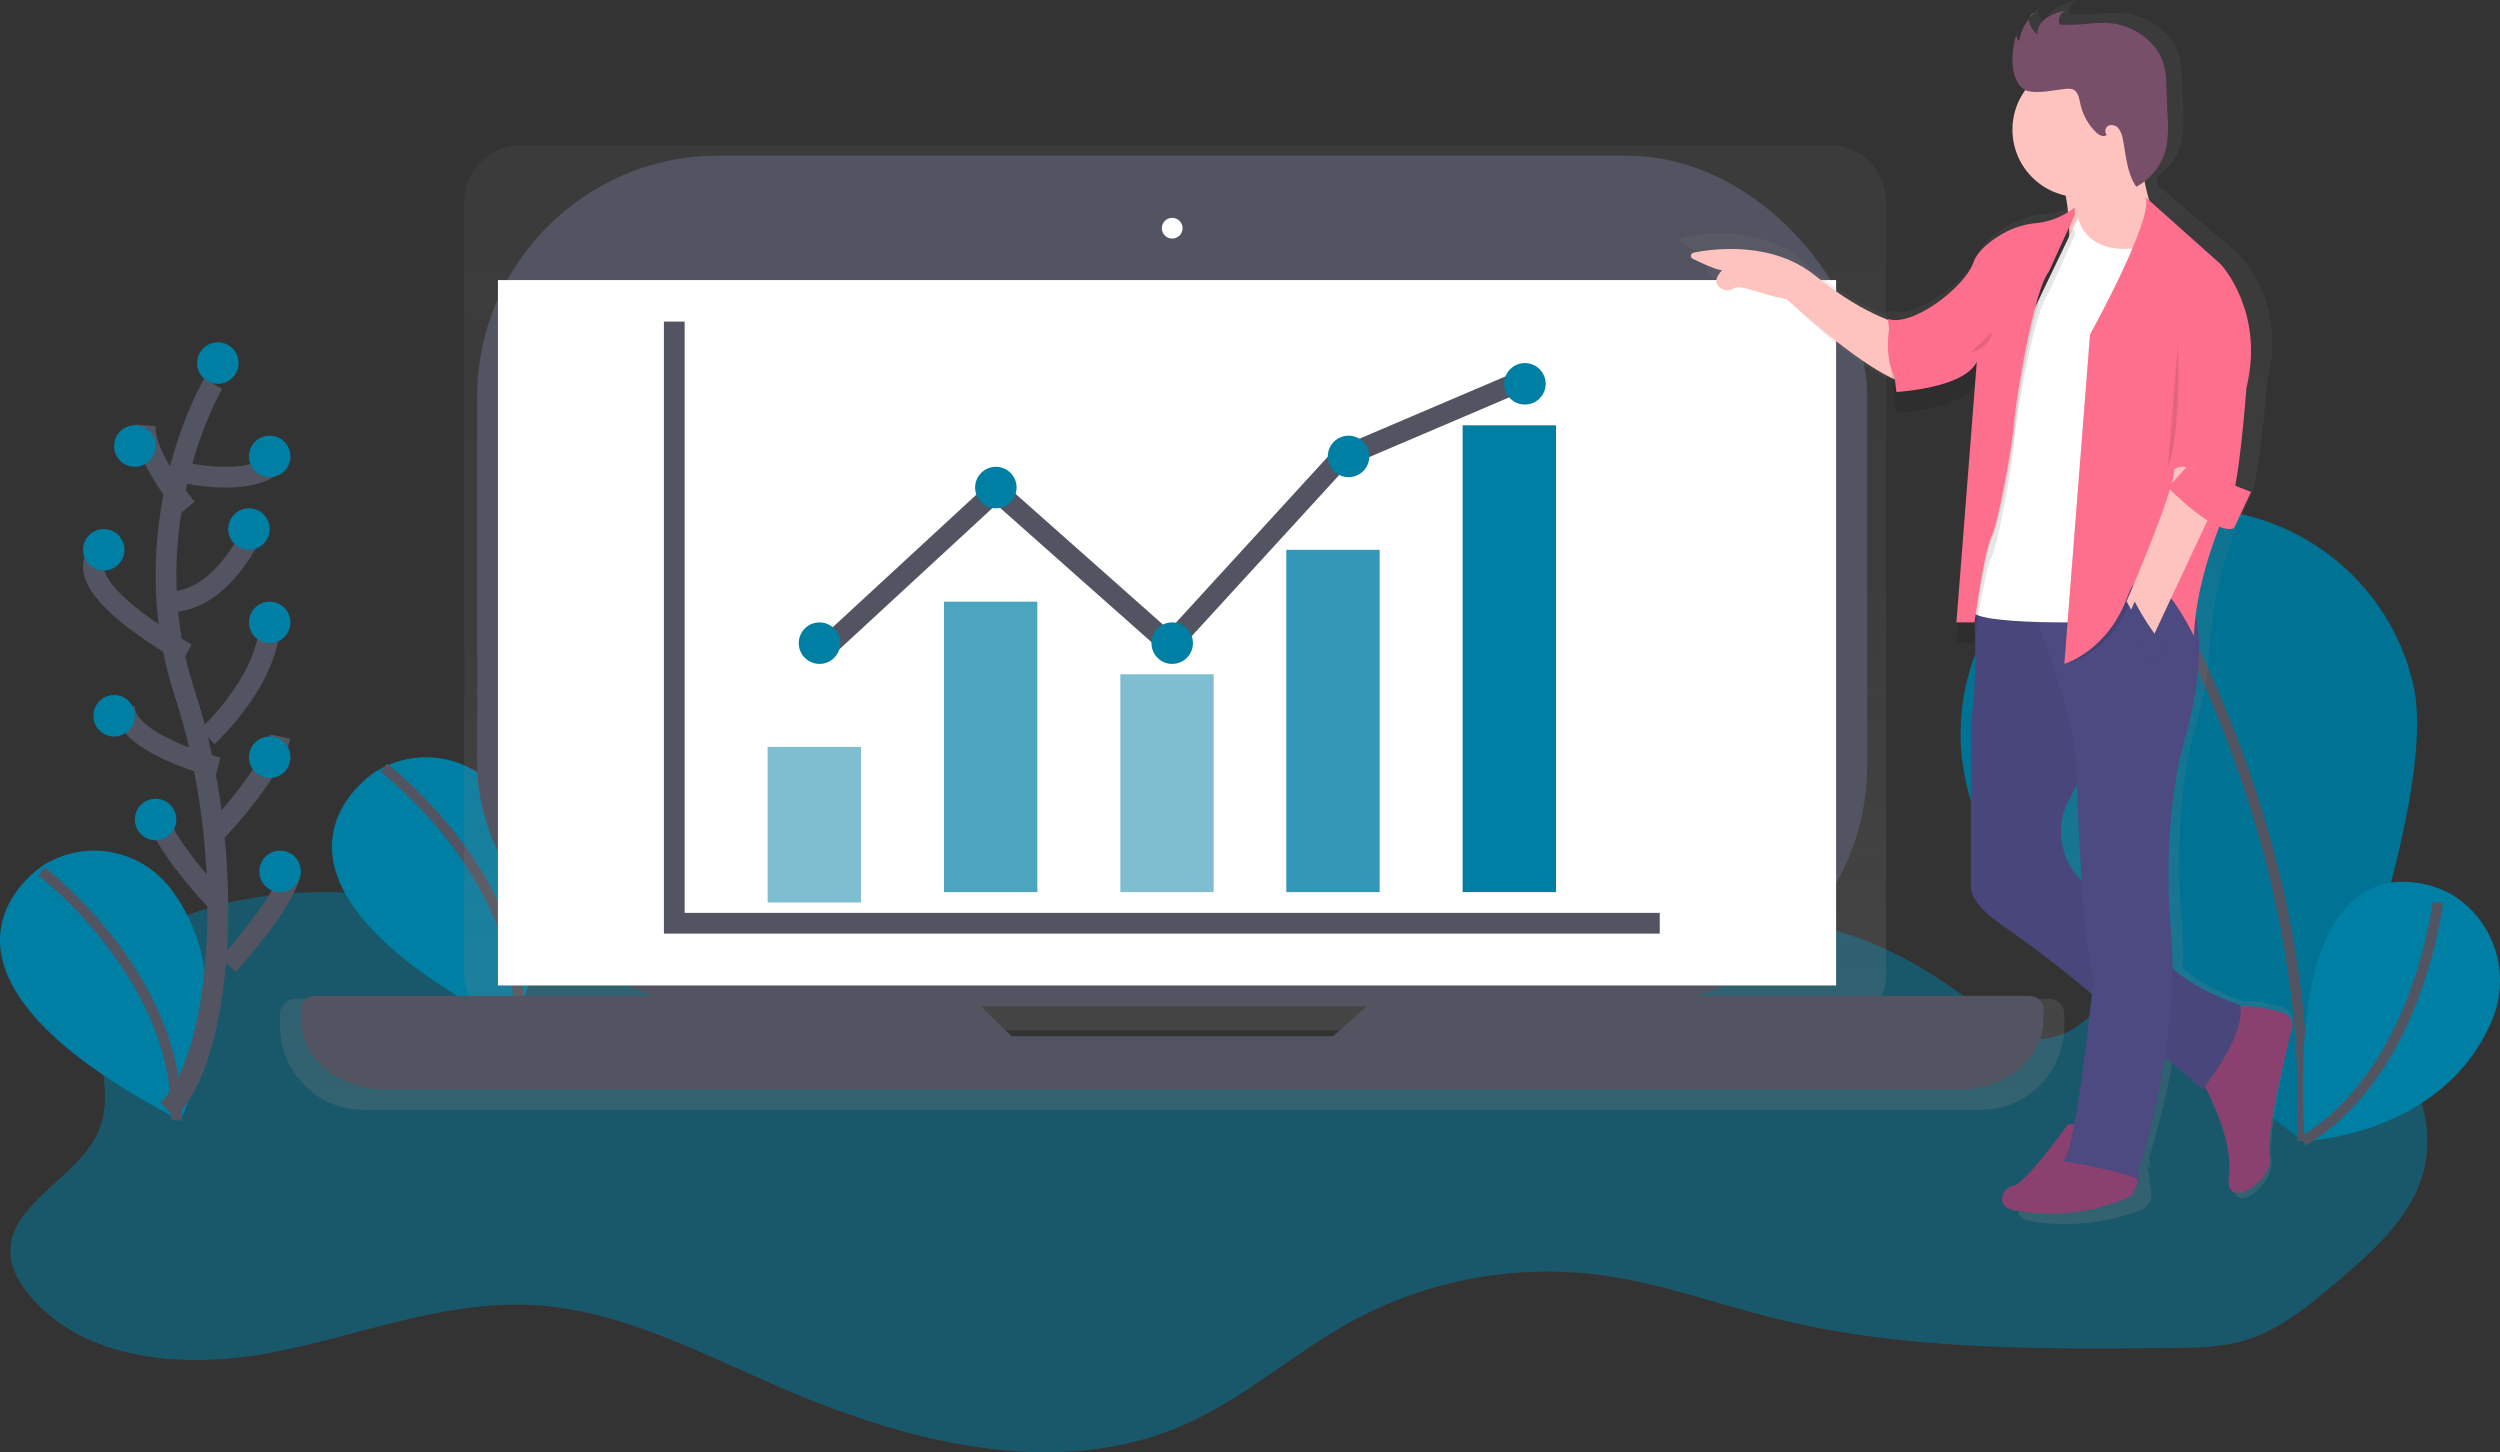 <?xml version="1.0" encoding="UTF-8"?>
<svg width="241px" height="140px" viewBox="0 0 241 140" version="1.1" xmlns="http://www.w3.org/2000/svg" xmlns:xlink="http://www.w3.org/1999/xlink">
    <rect x="0" y="0" width="241" height="140" fill="#333333" stroke="none"/>
    <!-- Generator: Sketch 56.1 (81669) - https://sketch.com -->
    <title>undraw_finance_0bdk</title>
    <desc>Created with Sketch.</desc>
    <defs>
        <linearGradient x1="50%" y1="99.989%" x2="50%" y2="-0.003%" id="linearGradient-1">
            <stop stop-color="#808080" stop-opacity="0.25" offset="0%"></stop>
            <stop stop-color="#808080" stop-opacity="0.12" offset="54%"></stop>
            <stop stop-color="#808080" stop-opacity="0.1" offset="100%"></stop>
        </linearGradient>
        <linearGradient x1="50.021%" y1="99.989%" x2="50.021%" y2="-0.013%" id="linearGradient-2">
            <stop stop-color="#808080" stop-opacity="0.25" offset="0%"></stop>
            <stop stop-color="#808080" stop-opacity="0.12" offset="54%"></stop>
            <stop stop-color="#808080" stop-opacity="0.1" offset="100%"></stop>
        </linearGradient>
    </defs>
    <g id="Page-2" stroke="none" stroke-width="1" fill="none" fill-rule="evenodd">
        <g id="Page-d'accueil-01" transform="translate(-585, -1109)">
            <g id="card-PK-LBCP-Copy" transform="translate(530, 1057)">
                <g id="undraw_finance_0bdk" transform="translate(54.879, 51.5)">
                    <path d="M59.722,92.435 C45.042,87.385 28.256,83.111 14.541,90.368 C12.802,91.287 11.089,92.445 10.153,94.168 C7.679,98.701 11.611,104.579 9.695,109.37 C7.778,114.161 0.565,116.573 1.156,121.691 C1.311,123.029 2.039,124.24 2.897,125.283 C8.269,131.818 18.119,132.479 26.444,130.857 C34.769,129.236 42.911,125.874 51.387,126.297 C59.531,126.715 67.024,130.604 74.486,133.877 C87.067,139.411 101.76,143.381 114.331,137.82 C120.09,135.271 124.852,130.931 130.365,127.901 C137.794,123.855 146.334,122.295 154.722,123.452 C160.321,124.237 165.666,126.213 171.146,127.576 C183.592,130.67 196.582,130.569 209.407,130.447 C211.794,130.424 214.22,130.396 216.508,129.717 C219.896,128.704 222.69,126.37 225.38,124.088 C228.916,121.09 232.639,117.797 233.779,113.315 C235.126,107.994 232.339,102.339 228.206,98.723 C224.072,95.108 218.788,93.132 213.632,91.226 C212.359,90.76 211,90.286 209.697,90.639 C208.842,90.872 208.122,91.439 207.483,92.05 C203.823,95.556 200.731,101.488 195.74,100.535 C193.958,100.195 192.5,98.962 191.09,97.821 C183.561,91.741 173.434,87.046 164.348,90.406 C157.702,92.863 153.012,99.174 146.277,101.401 C141.487,102.988 136.283,102.301 131.243,102.61 C123.913,103.056 116.779,105.635 109.439,105.478 C90.722,105.078 75.128,87.261 56.487,88.959 C55.026,89.091 53.433,89.425 52.537,90.575" id="Path" fill="#007FA5" fill-rule="nonzero" opacity="0.5"></path>
                    <path d="M36.34,74.872 C36.34,74.872 20.755,84.567 49.495,99.5 C49.495,99.5 55.828,87.384 48.827,77.505 C46.015,73.521 40.756,72.334 36.585,74.74 L36.34,74.872 Z" id="Path" fill="#007FA5" fill-rule="nonzero"></path>
                    <path d="M37.121,74.5 C37.121,74.5 50.487,84.664 50.114,98.5" id="Path" stroke="#535461"></path>
                    <path d="M232.633,65.977 C235.849,77.545 222.13,110.5 222.13,110.5 C222.13,110.5 193.264,89.002 190.045,77.435 C187.753,69.885 189.798,61.706 195.388,56.062 C200.979,50.419 209.238,48.196 216.97,50.254 C224.703,52.312 230.696,58.328 232.63,65.974 L232.633,65.977 Z" id="Path" fill="#007FA5" fill-rule="nonzero"></path>
                    <path d="M232.633,65.977 C235.849,77.545 222.13,110.5 222.13,110.5 C222.13,110.5 193.264,89.002 190.045,77.435 C187.753,69.885 189.798,61.706 195.388,56.062 C200.979,50.419 209.238,48.196 216.97,50.254 C224.703,52.312 230.696,58.328 232.63,65.974 L232.633,65.977 Z" id="Path" fill="#000000" fill-rule="nonzero" opacity="0.1"></path>
                    <path d="M205.121,51.5 C205.121,51.5 223.416,77.853 222.048,110.5" id="Path" stroke="#535461"></path>
                    <path d="M236.233,86.597 C236.233,86.597 220.278,77.715 222.298,110.5 C222.298,110.5 235.607,110.013 240.331,98.904 C242.243,94.431 240.583,89.203 236.467,86.735 L236.233,86.597 Z" id="Path" fill="#007FA5" fill-rule="nonzero"></path>
                    <path d="M235.121,87.5 C235.121,87.5 233.235,103.915 222.121,110.5" id="Path" stroke="#535461"></path>
                    <path d="M4.344,83.882 C4.344,83.882 -11.25,93.575 17.495,108.5 C17.495,108.5 23.828,96.384 16.827,86.505 C14.015,82.521 8.755,81.334 4.584,83.74 L4.344,83.882 Z" id="Path" fill="#007FA5" fill-rule="nonzero"></path>
                    <path d="M4.121,84.5 C4.121,84.5 17.487,94.664 17.114,108.5" id="Path" stroke="#535461"></path>
                    <path d="M197.678,96.786 L181.379,96.786 C181.754,96.03 181.949,95.197 181.947,94.353 L181.947,19.969 C181.947,16.949 179.504,14.5 176.491,14.5 L50.328,14.5 C47.314,14.5 44.871,16.949 44.871,19.969 L44.871,94.355 C44.87,95.199 45.065,96.032 45.44,96.788 L28.565,96.788 C28.181,96.788 27.812,96.942 27.542,97.215 C27.271,97.488 27.119,97.858 27.121,98.243 L27.121,99.41 C27.121,103.878 30.735,107.5 35.194,107.5 L191.049,107.5 C193.19,107.5 195.243,106.648 196.757,105.13 C198.271,103.613 199.121,101.555 199.121,99.41 L199.121,98.243 C199.124,97.857 198.973,97.487 198.702,97.213 C198.431,96.94 198.063,96.786 197.678,96.786 Z M97.249,101.413 L95.843,99.824 L130.542,99.824 L128.994,101.416 L97.249,101.413 Z" id="Shape" fill="url(#linearGradient-1)" fill-rule="nonzero"></path>
                    <rect id="Rectangle" fill="#535461" fill-rule="nonzero" x="46.121" y="15.5" width="134" height="82" rx="23.26"></rect>
                    <rect id="Rectangle" fill="#FFFFFF" fill-rule="nonzero" x="48.121" y="27.5" width="129" height="68"></rect>
                    <circle id="Oval" fill="#FFFFFF" fill-rule="nonzero" cx="113.121" cy="22.5" r="1"></circle>
                    <path d="M133.021,96.5 L128.624,100.392 L97.629,100.392 L93.656,96.5 L30.531,96.5 C29.753,96.5 29.121,97.045 29.121,97.716 L29.121,98.696 C29.121,102.454 32.652,105.5 37.006,105.5 L189.237,105.5 C191.328,105.5 193.333,104.783 194.812,103.507 C196.291,102.231 197.121,100.501 197.121,98.696 L197.121,97.716 C197.121,97.045 196.49,96.5 195.712,96.5 L133.021,96.5 Z" id="Path" fill="#535461" fill-rule="nonzero"></path>
                    <polyline id="Path" stroke="#535461" stroke-width="2" points="65.121 31.5 65.121 89.5 160.121 89.5"></polyline>
                    <rect id="Rectangle" fill="#007FA5" fill-rule="nonzero" opacity="0.5" x="74.121" y="72.5" width="9" height="15"></rect>
                    <rect id="Rectangle" fill="#007FA5" fill-rule="nonzero" opacity="0.7" x="91.121" y="58.5" width="9" height="28"></rect>
                    <rect id="Rectangle" fill="#007FA5" fill-rule="nonzero" opacity="0.5" x="108.121" y="65.5" width="9" height="21"></rect>
                    <rect id="Rectangle" fill="#007FA5" fill-rule="nonzero" opacity="0.8" x="124.121" y="53.5" width="9" height="33"></rect>
                    <rect id="Rectangle" fill="#007FA5" fill-rule="nonzero" x="141.121" y="41.5" width="9" height="45"></rect>
                    <polyline id="Path" stroke="#535461" stroke-width="2" points="79.121 63.5 96.15 47.786 112.9 62.642 129.371 44.644 146.121 37.5"></polyline>
                    <circle id="Oval" fill="#007FA5" fill-rule="nonzero" cx="79.121" cy="62.5" r="2"></circle>
                    <circle id="Oval" fill="#007FA5" fill-rule="nonzero" cx="113.121" cy="62.5" r="2"></circle>
                    <circle id="Oval" fill="#007FA5" fill-rule="nonzero" cx="130.121" cy="44.5" r="2"></circle>
                    <circle id="Oval" fill="#007FA5" fill-rule="nonzero" cx="96.121" cy="47.5" r="2"></circle>
                    <circle id="Oval" fill="#007FA5" fill-rule="nonzero" cx="147.121" cy="37.5" r="2"></circle>
                    <path d="M220.172,97.603 C219.127,97.263 217.578,96.871 216.349,97.009 C215.18,96.589 212.43,95.499 210.551,93.857 C210.606,92.243 210.564,90.627 210.427,89.018 C209.466,78.225 211.627,71.11 211.627,71.11 C211.627,71.11 213.324,65.682 213.138,61.178 C213.248,61.382 213.309,61.503 213.309,61.503 C213.457,57.618 214.797,53.597 215.801,51.092 C215.84,51.081 215.877,51.068 215.914,51.052 L217.035,48.423 C217.124,48.27 217.195,48.107 217.246,47.938 L217.427,47.522 L217.374,47.5 C217.392,47.432 217.41,47.359 217.427,47.286 L217.427,47.286 C218.144,44.292 218.702,37.192 218.702,37.192 C220.623,29.72 216.061,25.108 216.061,25.108 L208.319,18.526 C208.358,18.612 208.383,18.703 208.395,18.796 L208.332,18.74 C208.222,18.431 208.102,18.061 207.985,17.638 C208.258,17.444 208.514,17.227 208.75,16.991 C209.63,16.169 210.235,15.102 210.485,13.932 C210.635,13.016 210.674,12.087 210.6,11.162 L210.472,7.987 C210.467,7.366 210.403,6.747 210.281,6.137 C209.698,3.619 207.085,1.857 204.463,1.741 C203.629,1.736 202.795,1.78 201.966,1.872 C201.287,1.927 200.607,1.941 199.927,1.915 C199.849,1.919 199.773,1.899 199.708,1.857 C199.649,1.799 199.615,1.72 199.613,1.638 C199.586,1.34 199.684,1.044 199.883,0.82 C199.986,0.731 200.106,0.663 200.235,0.621 L200.049,0.664 C200.141,0.592 200.244,0.537 200.355,0.5 C199.675,0.618 199.021,0.852 198.423,1.192 C198.258,1.299 198.107,1.425 197.972,1.567 C197.616,1.876 197.384,2.302 197.32,2.766 C197,2.5 196.762,2.151 196.631,1.759 C196.591,1.598 196.591,1.431 196.631,1.27 C196.586,1.326 196.541,1.383 196.499,1.442 C196.499,1.424 196.499,1.406 196.499,1.389 C196.006,1.987 195.658,2.688 195.48,3.438 C195.341,3.274 195.275,3.062 195.296,2.849 C195.258,2.967 195.222,3.086 195.189,3.204 C195.177,3.125 195.177,3.046 195.189,2.967 C194.889,3.875 194.753,4.828 194.789,5.782 C194.789,6.734 195.217,8.217 196.249,8.551 C196.303,8.569 196.356,8.582 196.412,8.594 C195.233,10.404 195.053,12.677 195.933,14.646 C196.813,16.614 198.635,18.015 200.783,18.373 C200.8,18.489 200.816,18.61 200.831,18.738 L200.872,18.738 C200.9,18.99 200.923,19.267 200.938,19.549 C200.678,19.801 200.393,20.027 200.087,20.223 C199.221,20.729 198.254,21.045 197.253,21.15 C196.058,21.242 194.896,21.586 193.846,22.157 C192.61,22.839 191.246,23.834 190.818,25.042 C190.105,27.056 186.175,30.191 183.54,30.581 L182.602,30.528 L182.533,30.508 L182.533,30.526 L182.304,30.513 L182.291,30.513 L182.23,30.513 L182.23,30.526 L181.993,30.513 C181.993,30.513 181.97,30.621 181.937,30.813 C180.611,30.362 177.795,29.113 174.131,25.828 C170.053,22.169 164.535,22.889 162.407,23.35 C162.259,23.383 162.147,23.502 162.125,23.651 C162.104,23.799 162.177,23.945 162.311,24.017 C163.169,24.483 164.5,25.16 165.114,25.236 C165.114,25.236 163.84,26.553 165.195,27.25 C165.527,27.408 165.92,27.371 166.215,27.152 C166.872,26.676 168.7,27.754 171.348,28.315 C171.348,28.315 178.82,35.954 182.531,37.127 C182.616,37.294 182.71,37.456 182.813,37.613 L183.043,37.595 L183.043,37.613 L183.14,37.613 L183.168,37.864 C183.168,37.864 188.937,37.565 190.813,35.495 C190.946,35.378 191.068,35.249 191.178,35.11 L189.172,60.035 L189.19,60.035 L189.172,60.272 L190.648,60.272 C190.774,63.337 190.64,66.408 190.247,69.451 L190.247,85.7 C190.247,85.7 190.171,87.13 193.178,89.225 C196.331,91.393 199.37,93.72 202.282,96.196 L202.646,96.508 C202.093,101.48 200.936,110.748 199.97,111.093 L200.566,111.196 C199.547,112.473 196.652,115.98 195.77,116.073 C194.689,116.191 193.968,117.853 195.77,118.208 C199.368,118.823 203.067,118.463 206.474,117.165 C207.173,116.893 207.594,116.184 207.493,115.448 L207.144,112.83 C207.21,112.866 207.264,112.922 207.297,112.989 C207.537,113.701 207.297,112.04 207.297,112.04 C208.284,108.905 209.06,105.709 209.619,102.472 L213.187,105.519 C213.187,105.519 213.258,105.431 213.383,105.267 C214.257,107.226 215.817,111.234 215.468,114.169 C214.988,118.198 219.545,114.643 219.069,112.271 C218.681,110.353 220.414,102.221 221.09,99.179 C221.24,98.499 220.843,97.817 220.172,97.603 Z" id="Path" fill="url(#linearGradient-2)" fill-rule="nonzero"></path>
                    <path d="M183.797,31.834 C183.797,31.834 180.31,31.295 175.141,27.097 C171.052,23.776 165.535,24.429 163.408,24.848 C163.26,24.877 163.147,24.985 163.125,25.12 C163.104,25.255 163.178,25.387 163.311,25.452 C164.171,25.873 165.504,26.489 166.128,26.559 C166.128,26.559 164.84,27.752 166.209,28.391 C166.544,28.538 166.942,28.504 167.239,28.302 C167.898,27.872 169.727,28.85 172.379,29.358 C172.379,29.358 182.717,38.939 185.121,37.315 L183.797,31.834 Z" id="Path" fill="#FEC3BE" fill-rule="nonzero"></path>
                    <path d="M199.121,18.774 C199.121,18.774 200.18,22.943 199.121,25.887 L203.886,26.5 L208.121,24.538 L208.121,21.962 C208.121,21.962 206.136,18.038 206.666,13.5 L199.121,18.774 Z" id="Path" fill="#FEC3BE" fill-rule="nonzero"></path>
                    <path d="M212.121,104.221 C212.121,104.221 215.519,109.95 214.987,113.769 C214.455,117.588 219.416,114.218 218.895,111.972 C218.473,110.155 220.353,102.449 221.086,99.582 C221.251,98.94 220.825,98.295 220.101,98.09 C218.535,97.646 215.913,97.101 214.596,97.934 C212.651,99.167 212.121,104.221 212.121,104.221 Z" id="Path" fill="#8B416F" fill-rule="nonzero"></path>
                    <path d="M199.46,108.894 C199.46,108.894 195.326,114.676 194.232,114.807 C193.138,114.939 192.409,116.779 194.232,117.173 C197.873,117.858 201.618,117.463 205.068,116.03 C205.779,115.731 206.208,114.945 206.107,114.128 L205.409,108.5 L199.46,108.894 Z" id="Path" fill="#8B416F" fill-rule="nonzero"></path>
                    <path d="M193.979,56.5 L190.167,57.004 C190.69,61.417 190.675,65.877 190.121,70.287 L190.121,86.158 C190.121,86.158 190.048,87.556 192.975,89.589 C196.044,91.705 199.002,93.975 201.837,96.391 L212.443,105.5 C212.443,105.5 216.65,100.401 216.066,97.388 C216.066,97.388 209.053,95.187 208.118,91.594 C207.582,89.539 204.863,87.816 202.638,86.732 C199.755,85.344 198.237,82.152 198.992,79.064 C199.122,78.543 199.322,78.042 199.589,77.575 C201.459,74.331 204.147,67.03 204.147,67.03 L199.004,57.311 L193.979,56.5 Z" id="Path" fill="#4D4981" fill-rule="nonzero"></path>
                    <path d="M193.979,56.5 L190.167,57.004 C190.69,61.417 190.675,65.877 190.121,70.287 L190.121,86.158 C190.121,86.158 190.048,87.556 192.975,89.589 C196.044,91.705 199.002,93.975 201.837,96.391 L212.443,105.5 C212.443,105.5 216.65,100.401 216.066,97.388 C216.066,97.388 209.053,95.187 208.118,91.594 C207.582,89.539 204.863,87.816 202.638,86.732 C199.755,85.344 198.237,82.152 198.992,79.064 C199.122,78.543 199.322,78.042 199.589,77.575 C201.459,74.331 204.147,67.03 204.147,67.03 L199.004,57.311 L193.979,56.5 Z" id="Path" fill="#000000" fill-rule="nonzero" opacity="0.05"></path>
                    <path d="M198.95,112.417 C198.95,112.417 206.028,113.608 206.268,114.322 C206.508,115.036 206.268,113.37 206.268,113.37 C206.268,113.37 210.347,101.107 209.398,90.275 C208.448,79.443 210.597,72.297 210.597,72.297 C210.597,72.297 213.117,64.202 211.677,59.558 C210.238,54.915 195.121,56.939 195.121,56.939 C195.121,56.939 200.4,69.202 200.28,75.036 C200.28,75.036 200.88,92.656 201.96,94.68 C201.949,94.67 200.27,111.933 198.95,112.417 Z" id="Path" fill="#4D4981" fill-rule="nonzero"></path>
                    <path d="M200.453,21.5 C200.453,21.5 201.15,25.928 208.121,24.016 L203.484,60.437 C203.484,60.437 190.006,60.916 190.122,59.238 L192.901,37.196 L200.453,21.5 Z" id="Path" fill="#FFFFFF" fill-rule="nonzero"></path>
                    <path d="M200.111,20.5 C199.196,21.401 198.003,21.967 196.725,22.106 C195.559,22.196 194.424,22.532 193.398,23.094 C192.193,23.769 190.85,24.749 190.442,25.943 C189.622,28.285 184.465,32.149 182.121,31.329 L182.942,38.355 C182.942,38.355 189.622,38.004 190.794,35.428 L188.804,60.5 L190.562,60.5 C190.562,60.5 191.5,53.708 192.203,52.303 C192.906,50.898 194.313,43.169 194.43,41.296 C194.547,39.422 196.305,28.649 197.828,26.785 L200.121,21.223 L200.111,20.5 Z" id="Path" fill="#000000" fill-rule="nonzero" opacity="0.1"></path>
                    <path d="M200.121,22.5 C199.087,23.321 197.85,23.838 196.545,23.994 C195.393,24.086 194.273,24.425 193.261,24.99 C192.07,25.667 190.744,26.65 190.341,27.848 C189.531,30.197 184.437,34.074 182.121,33.251 L182.932,40.3 C182.932,40.3 189.531,39.947 190.689,37.363 L188.72,62.5 L190.457,62.5 C190.457,62.5 191.383,55.686 192.078,54.277 C192.772,52.867 194.162,45.114 194.278,43.234 C194.393,41.355 196.13,30.547 197.635,28.678 L200.121,23.202 L200.121,22.5 Z" id="Path" fill="#000000" fill-rule="nonzero" opacity="0.1"></path>
                    <path d="M200.119,20.5 C199.085,21.321 197.848,21.838 196.544,21.994 C195.391,22.083 194.271,22.421 193.258,22.984 C192.068,23.661 190.742,24.644 190.339,25.841 C189.529,28.19 184.436,32.066 182.121,31.244 L182.932,38.29 C182.932,38.29 189.529,37.938 190.686,35.354 L188.721,60.5 L190.457,60.5 C190.457,60.5 191.383,53.688 192.078,52.279 C192.772,50.87 194.161,43.118 194.277,41.239 C194.392,39.36 196.128,28.555 197.633,26.686 L200.121,21.225 L200.119,20.5 Z" id="Path" fill="#FD6F8D" fill-rule="nonzero"></path>
                    <path d="M204.858,16.241 C204.721,15.261 204.996,14.649 205.121,13.5 L199.121,17.948 C199.121,17.948 199.266,18.549 199.375,19.428 C199.678,19.476 199.984,19.5 200.291,19.5 C202.373,19.5 203.872,17.901 204.858,16.241 Z" id="Path" fill="#000000" fill-rule="nonzero" opacity="0.1"></path>
                    <circle id="Oval" fill="#FEC3BE" fill-rule="nonzero" cx="200.621" cy="13" r="6.5"></circle>
                    <path d="M194.127,6.541 C194.087,5.486 194.257,4.434 194.626,3.446 C194.414,3.768 194.469,4.197 194.755,4.453 C194.955,3.377 195.502,2.398 196.311,1.669 C195.87,1.742 195.643,2.293 195.753,2.731 C195.902,3.159 196.167,3.536 196.518,3.819 C196.481,3.157 196.915,2.537 197.463,2.175 C198.035,1.843 198.659,1.615 199.308,1.5 C198.85,1.664 198.56,2.119 198.6,2.608 C198.602,2.689 198.635,2.765 198.692,2.822 C198.755,2.862 198.828,2.881 198.902,2.877 C199.548,2.902 200.195,2.888 200.839,2.834 C201.631,2.744 202.428,2.702 203.225,2.706 C205.718,2.812 208.224,4.531 208.782,6.986 C208.898,7.582 208.959,8.187 208.964,8.794 L209.086,11.893 C209.157,12.798 209.121,13.707 208.977,14.602 C208.627,16.276 207.557,17.705 206.057,18.5 C205.157,17.183 205.077,15.491 204.766,13.923 C204.716,13.561 204.583,13.216 204.377,12.916 C204.158,12.612 203.773,12.48 203.417,12.588 C203.08,12.724 202.936,13.243 203.215,13.475 C202.966,13.772 202.499,13.55 202.218,13.286 C201.431,12.532 200.889,11.555 200.664,10.483 C200.552,9.945 200.44,9.28 199.916,9.096 C199.736,9.046 199.548,9.033 199.363,9.058 C198.271,9.134 196.563,9.59 195.506,9.24 C194.536,8.92 194.127,7.47 194.127,6.541 Z" id="Path" fill="#000000" fill-rule="nonzero" opacity="0.1"></path>
                    <path d="M194.127,6.541 C194.087,5.486 194.257,4.434 194.626,3.446 C194.414,3.768 194.469,4.197 194.755,4.453 C194.955,3.377 195.502,2.398 196.311,1.669 C195.87,1.742 195.643,2.293 195.753,2.731 C195.902,3.159 196.167,3.536 196.518,3.819 C196.481,3.157 196.915,2.537 197.463,2.175 C198.035,1.843 198.659,1.615 199.308,1.5 C198.85,1.664 198.56,2.119 198.6,2.608 C198.602,2.689 198.635,2.765 198.692,2.822 C198.755,2.862 198.828,2.881 198.902,2.877 C199.548,2.902 200.195,2.888 200.839,2.834 C201.631,2.744 202.428,2.702 203.225,2.706 C205.718,2.812 208.224,4.531 208.782,6.986 C208.898,7.582 208.959,8.187 208.964,8.794 L209.086,11.893 C209.157,12.798 209.121,13.707 208.977,14.602 C208.627,16.276 207.557,17.705 206.057,18.5 C205.157,17.183 205.077,15.491 204.766,13.923 C204.716,13.561 204.583,13.216 204.377,12.916 C204.158,12.612 203.773,12.48 203.417,12.588 C203.08,12.724 202.936,13.243 203.215,13.475 C202.966,13.772 202.499,13.55 202.218,13.286 C201.431,12.532 200.889,11.555 200.664,10.483 C200.552,9.945 200.44,9.28 199.916,9.096 C199.736,9.046 199.548,9.033 199.363,9.058 C198.271,9.134 196.563,9.59 195.506,9.24 C194.536,8.917 194.127,7.47 194.127,6.541 Z" id="Path" fill="#784F69" fill-rule="nonzero"></path>
                    <path d="M182.363,31.5 C182.363,31.5 181.456,35.196 183.157,37.5 L184.121,37.43 L183.596,31.561 L182.363,31.5 Z" id="Path" fill="#000000" fill-rule="nonzero" opacity="0.1"></path>
                    <path d="M182.363,31.5 C182.363,31.5 181.456,35.196 183.157,37.5 L184.121,37.43 L183.596,31.561 L182.363,31.5 Z" id="Path" fill="#FD6F8D" fill-rule="nonzero"></path>
                    <path d="M206.945,19.5 L214.203,25.979 C214.203,25.979 218.48,30.531 216.679,37.885 C216.679,37.885 215.891,48.625 214.991,49.091 C214.991,49.091 211.84,55.628 211.615,61.815 C211.615,61.815 207.395,53.002 205.482,58.372 C203.569,63.741 199.121,64.5 199.121,64.5 L201.597,32.739 C201.597,32.739 207.845,21.474 206.945,19.5 Z" id="Path" fill="#000000" fill-rule="nonzero" opacity="0.1"></path>
                    <path d="M206.945,19.5 L214.203,25.978 C214.203,25.978 218.48,30.531 216.679,37.884 C216.679,37.884 215.891,48.623 214.991,49.09 C214.991,49.09 211.84,55.626 211.615,61.813 C211.615,61.813 207.17,52.533 205.254,57.903 C203.339,63.272 199.121,64.5 199.121,64.5 L201.597,32.753 C201.597,32.753 207.845,21.474 206.945,19.5 Z" id="Path" fill="#FD6F8D" fill-rule="nonzero"></path>
                    <path d="M209.7,45.744 C209.7,45.744 211.385,44.379 214.121,48.103 L207.385,62.5 L205.121,58.472 C205.121,58.472 209.911,47.358 209.7,45.744 Z" id="Path" fill="#FEC3BE" fill-rule="nonzero"></path>
                    <path d="M209.121,47.498 C209.121,47.498 213.69,52.167 215.472,51.419 L217.121,47.922 L210.929,45.5 L209.121,47.498 Z" id="Path" fill="#000000" fill-rule="nonzero" opacity="0.1"></path>
                    <path d="M209.121,47.498 C209.121,47.498 213.69,52.167 215.472,51.419 L217.121,47.922 L210.929,45.5 L209.121,47.498 Z" id="Path" fill="#FD6F8D" fill-rule="nonzero"></path>
                    <path d="M205.898,58.5 C205.898,58.5 208.001,62.52 209.121,62.753 L207.493,64.5 L205.121,60.308 L205.898,58.5 Z" id="Path" fill="#000000" fill-rule="nonzero" opacity="0.1"></path>
                    <path d="M205.902,58.5 C205.902,58.5 208.002,62.52 209.121,62.753 L207.495,64.5 L205.121,60.3 L205.902,58.5 Z" id="Path" fill="#4D4981" fill-rule="nonzero"></path>
                    <path d="M210.086,33.5 C210.086,33.5 210.407,42.227 209.121,45.5" id="Path" fill="#000000" fill-rule="nonzero" opacity="0.1"></path>
                    <path d="M190.121,34.5 C190.121,34.5 192.121,33.929 192.121,32.5" id="Path" fill="#000000" fill-rule="nonzero" opacity="0.1"></path>
                    <path d="M20.662,37.5 C20.662,37.5 12.65,51.136 17.912,67.274 C23.174,83.412 21.502,102.723 16.256,107.5" id="Path" stroke="#535461" stroke-width="2"></path>
                    <circle id="Oval" fill="#007FA5" fill-rule="nonzero" cx="21.121" cy="35.5" r="2"></circle>
                    <path d="M18.121,46.11 C18.121,46.11 25.23,47.687 27.121,44.5" id="Path" stroke="#535461" stroke-width="2"></path>
                    <path d="M18.121,49.5 C18.121,49.5 13.898,44.499 14.131,41.5" id="Path" stroke="#535461" stroke-width="2"></path>
                    <path d="M16.121,58.458 C16.121,58.458 20.304,59.392 24.121,52.5" id="Path" stroke="#535461" stroke-width="2"></path>
                    <path d="M18.121,63.5 C18.121,63.5 7.991,58.029 9.226,54.5" id="Path" stroke="#535461" stroke-width="2"></path>
                    <path d="M20.121,71.5 C20.121,71.5 26.765,65.451 26.071,59.5" id="Path" stroke="#535461" stroke-width="2"></path>
                    <path d="M21.121,74.5 C21.121,74.5 11.847,72.164 12.128,68.5" id="Path" stroke="#535461" stroke-width="2"></path>
                    <path d="M21.121,80.5 C21.121,80.5 26.43,74.908 27.121,71.5" id="Path" stroke="#535461" stroke-width="2"></path>
                    <path d="M21.121,87.5 C21.121,87.5 15.367,81.532 15.121,78.5" id="Path" stroke="#535461" stroke-width="2"></path>
                    <path d="M22.121,93.5 C22.121,93.5 27.701,87.407 28.121,84.5" id="Path" stroke="#535461" stroke-width="2"></path>
                    <circle id="Oval" fill="#007FA5" fill-rule="nonzero" cx="13.121" cy="43.5" r="2"></circle>
                    <circle id="Oval" fill="#007FA5" fill-rule="nonzero" cx="11.121" cy="69.5" r="2"></circle>
                    <circle id="Oval" fill="#007FA5" fill-rule="nonzero" cx="10.121" cy="53.5" r="2"></circle>
                    <circle id="Oval" fill="#007FA5" fill-rule="nonzero" cx="26.121" cy="44.5" r="2"></circle>
                    <circle id="Oval" fill="#007FA5" fill-rule="nonzero" cx="26.121" cy="73.5" r="2"></circle>
                    <circle id="Oval" fill="#007FA5" fill-rule="nonzero" cx="24.121" cy="51.5" r="2"></circle>
                    <circle id="Oval" fill="#007FA5" fill-rule="nonzero" cx="27.121" cy="84.5" r="2"></circle>
                    <circle id="Oval" fill="#007FA5" fill-rule="nonzero" cx="15.121" cy="79.5" r="2"></circle>
                    <circle id="Oval" fill="#007FA5" fill-rule="nonzero" cx="26.121" cy="60.5" r="2"></circle>
                </g>
            </g>
        </g>
    </g>
</svg>
